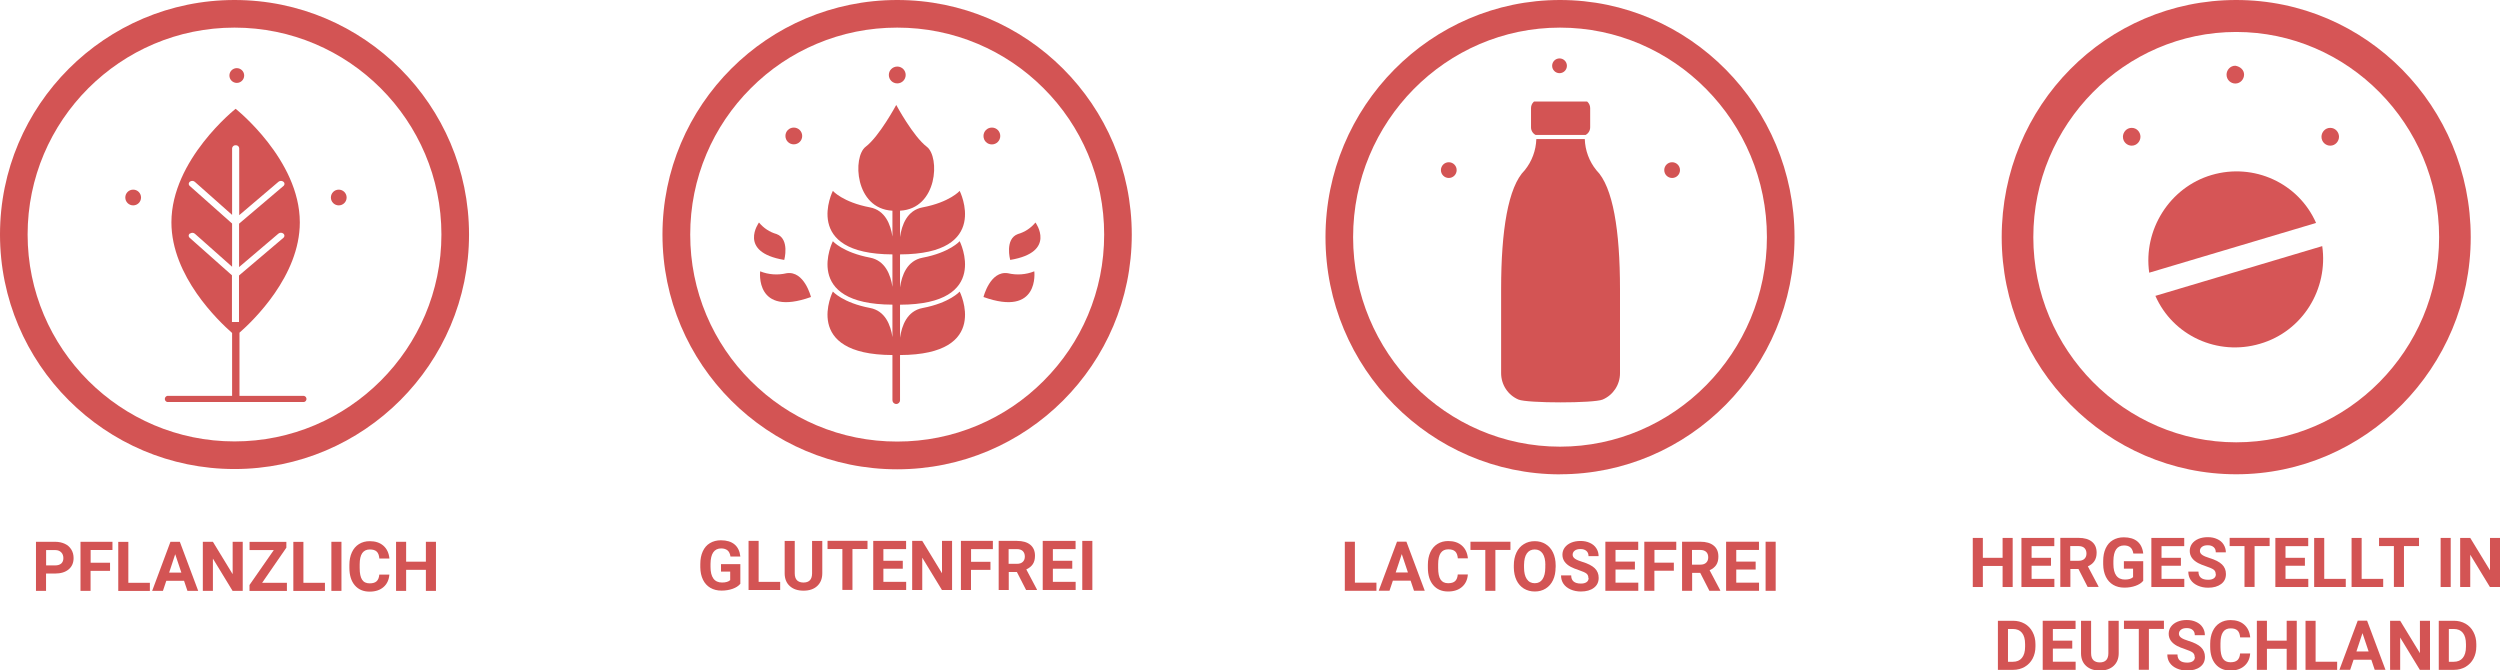 <?xml version="1.0" encoding="UTF-8"?><svg id="a" xmlns="http://www.w3.org/2000/svg" xmlns:xlink="http://www.w3.org/1999/xlink" viewBox="0 0 362.13 97.12"><defs><clipPath id="d"><rect x="109.22" y="9.64" width="41.5" height="48.87" fill="none" stroke-width="0"/></clipPath><clipPath id="w"><rect x="217.44" y="14.71" width="17.22" height="43.57" fill="none" stroke-width="0"/></clipPath><clipPath id="af"><rect x="23.87" y="15.76" width="20.53" height="42.47" fill="none" stroke-width="0"/></clipPath><clipPath id="an"><rect x="289.95" y="0" width="67.95" height="68.71" fill="none" stroke-width="0"/></clipPath><clipPath id="ao"><rect x="289.95" y="0" width="67.95" height="68.71" fill="none" stroke-width="0"/></clipPath><clipPath id="ap"><rect x="289.95" y="0" width="67.95" height="68.71" fill="none" stroke-width="0"/></clipPath><clipPath id="aq"><rect x="289.95" y="0" width="67.95" height="68.71" fill="none" stroke-width="0"/></clipPath><clipPath id="ar"><rect x="289.95" y="0" width="67.95" height="68.71" fill="none" stroke-width="0"/></clipPath></defs><g id="b"><g id="c"><g clip-path="url(#d)"><g id="e"><g id="f"><path d="m117.47,43.02s-.96-3.85-3.54-3.44c-1.27.3-2.61.21-3.82-.28,0,0-.82,6.66,7.37,3.72" fill="#d35454" stroke-width="0"/></g><g id="g"><path d="m113.6,37.65s.83-3.04-1.12-3.75c-1-.28-1.88-.87-2.54-1.67,0,0-3.14,4.29,3.66,5.42" fill="#d35454" stroke-width="0"/></g><g id="h"><path d="m142.46,43.02s.96-3.85,3.54-3.44c1.27.3,2.61.21,3.82-.28,0,0,.82,6.66-7.37,3.72" fill="#d35454" stroke-width="0"/></g><g id="i"><path d="m146.33,37.65s-.83-3.04,1.12-3.75c1-.28,1.88-.87,2.54-1.67,0,0,3.14,4.29-3.66,5.42" fill="#d35454" stroke-width="0"/></g><g id="j"><path d="m139.01,34.94s-1.43,1.64-5.38,2.39c-2.23.42-3.01,2.54-3.26,4.3v-4.78c13.25-.04,8.64-9.2,8.64-9.2,0,0-1.43,1.64-5.38,2.39-2.23.42-3.01,2.54-3.26,4.3v-3.82c5.47-.28,5.8-7.81,3.88-9.26-1.98-1.5-4.43-6.06-4.43-6.06,0,0-2.45,4.56-4.43,6.06-1.91,1.45-1.59,8.98,3.88,9.26v3.75c-.26-1.75-1.05-3.81-3.25-4.23-3.95-.75-5.38-2.39-5.38-2.39,0,0-4.61,9.15,8.63,9.2v4.7c-.26-1.75-1.05-3.81-3.25-4.23-3.95-.75-5.38-2.38-5.38-2.38,0,0-4.61,9.15,8.63,9.19v4.7c-.26-1.75-1.05-3.81-3.25-4.22-3.95-.75-5.38-2.38-5.38-2.38,0,0-4.61,9.15,8.63,9.2v6.54c0,.3.24.55.55.55s.55-.24.55-.55v-6.54c13.25-.04,8.64-9.19,8.64-9.19,0,0-1.43,1.63-5.38,2.38-2.23.42-3.01,2.54-3.26,4.3v-4.78c13.25-.04,8.64-9.2,8.64-9.2" fill="#d35454" stroke-width="0"/></g><g id="k"><path d="m116.2,19.7c0,.67-.54,1.21-1.22,1.21-.67,0-1.21-.54-1.21-1.22,0-.67.54-1.21,1.21-1.21.67,0,1.22.54,1.22,1.22h0" fill="#d35454" stroke-width="0"/></g><g id="l"><path d="m144.89,19.7c0,.67-.54,1.22-1.22,1.22s-1.21-.54-1.21-1.22.54-1.22,1.22-1.22h0c.67,0,1.21.54,1.21,1.22" fill="#d35454" stroke-width="0"/></g><g id="m"><path d="m131.19,10.86c0,.67-.54,1.22-1.22,1.22s-1.22-.54-1.22-1.22.54-1.21,1.22-1.22c.67,0,1.22.54,1.22,1.22h0" fill="#d35454" stroke-width="0"/></g></g></g></g><g id="n"><path d="m129.96,0C148.73,0,163.94,15.22,163.94,33.99s-15.22,33.99-33.99,33.99-33.99-15.22-33.99-33.99C95.97,15.22,111.19,0,129.96,0h0Z" fill="none" stroke-width="0"/><path d="m129.96,4c-4.05,0-7.98.79-11.67,2.35-3.57,1.51-6.78,3.67-9.53,6.43-2.76,2.76-4.92,5.96-6.43,9.53-1.56,3.69-2.35,7.62-2.35,11.67s.79,7.98,2.35,11.67c1.51,3.57,3.67,6.78,6.43,9.53,2.76,2.76,5.96,4.92,9.53,6.43,3.69,1.56,7.62,2.35,11.67,2.35s7.98-.79,11.67-2.35c3.57-1.51,6.78-3.67,9.53-6.43,2.76-2.76,4.92-5.96,6.43-9.53,1.56-3.69,2.35-7.62,2.35-11.67s-.79-7.98-2.35-11.67c-1.51-3.57-3.67-6.78-6.43-9.53-2.76-2.76-5.96-4.92-9.53-6.43-3.69-1.56-7.62-2.35-11.67-2.35M129.96,0C148.73,0,163.94,15.22,163.94,33.99s-15.22,33.99-33.99,33.99-33.99-15.22-33.99-33.99S111.19,0,129.96,0Z" fill="#d35454" stroke-width="0"/></g><g id="o" isolation="isolate"><g isolation="isolate"><path d="m107.24,84.56c-.26.32-.64.56-1.12.73-.48.17-1.02.26-1.6.26-.62,0-1.15-.13-1.62-.4-.46-.27-.82-.66-1.07-1.17s-.38-1.11-.39-1.8v-.48c0-.71.12-1.32.36-1.84.24-.52.58-.92,1.04-1.19.45-.27.98-.41,1.58-.41.84,0,1.5.2,1.98.6.48.4.76.99.84,1.75h-1.43c-.06-.41-.21-.71-.43-.89s-.53-.28-.92-.28c-.5,0-.88.19-1.14.56s-.39.93-.4,1.67v.45c0,.75.14,1.31.42,1.69s.7.57,1.25.57.94-.12,1.18-.35v-1.23h-1.33v-1.08h2.8v2.84Z" fill="#d35454" stroke-width="0"/><path d="m109.9,84.28h3.11v1.18h-4.58v-7.11h1.46v5.93Z" fill="#d35454" stroke-width="0"/><path d="m119.11,78.35v4.68c0,.78-.24,1.39-.73,1.85s-1.15.68-1.99.68-1.49-.22-1.98-.66-.74-1.04-.75-1.81v-4.74h1.46v4.69c0,.47.11.8.33,1.02.22.21.53.32.93.32.82,0,1.24-.43,1.25-1.3v-4.73h1.47Z" fill="#d35454" stroke-width="0"/><path d="m125.66,79.53h-2.18v5.92h-1.46v-5.92h-2.15v-1.19h5.79v1.19Z" fill="#d35454" stroke-width="0"/><path d="m130.77,82.38h-2.81v1.9h3.3v1.18h-4.77v-7.11h4.76v1.19h-3.29v1.69h2.81v1.15Z" fill="#d35454" stroke-width="0"/><path d="m137.9,85.46h-1.46l-2.85-4.68v4.68h-1.46v-7.11h1.46l2.86,4.69v-4.69h1.46v7.11Z" fill="#d35454" stroke-width="0"/><path d="m143.46,82.55h-2.81v2.91h-1.46v-7.11h4.63v1.19h-3.16v1.84h2.81v1.18Z" fill="#d35454" stroke-width="0"/><path d="m147.29,82.86h-1.17v2.6h-1.46v-7.11h2.64c.84,0,1.49.19,1.94.56s.68.9.68,1.59c0,.49-.1.89-.31,1.21-.21.32-.53.58-.95.77l1.54,2.91v.07h-1.57l-1.33-2.6Zm-1.17-1.19h1.18c.37,0,.65-.09.85-.28.2-.19.3-.44.3-.77s-.1-.6-.29-.79-.48-.29-.88-.29h-1.18v2.13Z" fill="#d35454" stroke-width="0"/><path d="m155.32,82.38h-2.81v1.9h3.3v1.18h-4.77v-7.11h4.76v1.19h-3.29v1.69h2.81v1.15Z" fill="#d35454" stroke-width="0"/><path d="m158.23,85.46h-1.46v-7.11h1.46v7.11Z" fill="#d35454" stroke-width="0"/></g></g></g><g id="p"><g id="q"><ellipse cx="225.97" cy="34.35" rx="33.97" ry="34.35" fill="none" stroke-width="0"/><path d="m225.97,68.71c-18.73,0-33.97-15.41-33.97-34.35S207.24,0,225.97,0s33.97,15.41,33.97,34.35-15.24,34.35-33.97,34.35Zm0-64.71c-16.53,0-29.97,13.62-29.97,30.35s13.45,30.35,29.97,30.35,29.97-13.62,29.97-30.35-13.45-30.35-29.97-30.35Z" fill="#d35454" stroke-width="0"/></g><g id="r"><g id="s"><path d="m211,24.64c0,.63-.51,1.14-1.14,1.14-.63,0-1.14-.51-1.14-1.14s.51-1.14,1.14-1.14h0c.63,0,1.14.51,1.14,1.14" fill="#d35454" stroke-width="0"/></g><g id="t"><path d="m243.35,24.64c0,.63-.51,1.14-1.14,1.14-.63,0-1.14-.51-1.14-1.14s.51-1.14,1.14-1.14h0c.63,0,1.14.51,1.14,1.14h0" fill="#d35454" stroke-width="0"/></g><g id="u"><path d="m226.97,9.53c0,.59-.48,1.07-1.07,1.07s-1.07-.48-1.07-1.07.48-1.07,1.07-1.07c.59,0,1.07.48,1.07,1.07h0" fill="#d35454" stroke-width="0"/></g></g><g id="v"><g clip-path="url(#w)"><g id="x"><g id="y"><path d="m222.44,19.55h7.23c.41-.21.67-.64.67-1.1v-2.79c0-.69-.56-1.25-1.25-1.25h-6.08c-.69,0-1.24.56-1.24,1.25v2.79c0,.46.26.89.67,1.1" fill="#d35454" stroke-width="0"/></g><g id="z"><path d="m231.24,24.66c-1.04-1.28-1.63-2.87-1.68-4.52h-7.02c-.05,1.65-.64,3.24-1.68,4.52-2.41,2.4-3.42,8.74-3.42,17.22v12.17c0,1.67.98,3.18,2.52,3.83,1.29.54,10.89.54,12.18,0,1.53-.65,2.53-2.16,2.52-3.83v-12.17c0-8.48-1.01-14.81-3.42-17.22" fill="#d35454" stroke-width="0"/></g></g></g></g><g id="aa" isolation="isolate"><g isolation="isolate"><path d="m196.27,84.4h3.11v1.18h-4.58v-7.11h1.46v5.93Z" fill="#d35454" stroke-width="0"/><path d="m204.33,84.11h-2.57l-.49,1.46h-1.56l2.65-7.11h1.36l2.66,7.11h-1.56l-.49-1.46Zm-2.17-1.19h1.78l-.89-2.66-.88,2.66Z" fill="#d35454" stroke-width="0"/><path d="m212.62,83.21c-.05.76-.34,1.37-.85,1.81-.51.44-1.18.66-2.01.66-.91,0-1.63-.31-2.15-.92-.52-.61-.78-1.46-.78-2.53v-.43c0-.68.12-1.29.36-1.81.24-.52.58-.92,1.03-1.2.45-.28.97-.42,1.56-.42.82,0,1.48.22,1.98.66.5.44.79,1.06.87,1.85h-1.46c-.04-.46-.16-.79-.38-1-.22-.21-.55-.31-1-.31-.49,0-.85.17-1.1.53-.24.35-.37.89-.37,1.63v.54c0,.77.12,1.33.35,1.68.23.35.6.53,1.1.53.45,0,.79-.1,1.01-.31.22-.21.35-.53.38-.96h1.46Z" fill="#d35454" stroke-width="0"/><path d="m218.79,79.66h-2.18v5.92h-1.46v-5.92h-2.15v-1.19h5.79v1.19Z" fill="#d35454" stroke-width="0"/><path d="m225.33,82.19c0,.7-.12,1.31-.37,1.84-.25.53-.6.93-1.06,1.22-.46.29-.99.43-1.58.43s-1.11-.14-1.58-.42c-.46-.28-.82-.69-1.07-1.21-.25-.53-.38-1.13-.39-1.81v-.35c0-.7.13-1.32.38-1.85.25-.53.61-.94,1.07-1.22.46-.29.99-.43,1.58-.43s1.12.14,1.58.43c.46.28.82.69,1.07,1.22.25.53.38,1.15.38,1.84v.32Zm-1.48-.32c0-.75-.13-1.31-.4-1.7-.27-.39-.65-.58-1.14-.58s-.87.19-1.14.57c-.27.38-.4.94-.41,1.68v.35c0,.73.13,1.29.4,1.69.27.4.65.6,1.15.6s.87-.19,1.13-.58c.26-.39.4-.95.4-1.69v-.35Z" fill="#d35454" stroke-width="0"/><path d="m230.08,83.71c0-.28-.1-.49-.29-.64-.2-.15-.55-.3-1.05-.47-.51-.17-.91-.33-1.21-.49-.81-.44-1.21-1.02-1.21-1.76,0-.38.11-.73.33-1.03.22-.3.53-.54.93-.71s.86-.25,1.36-.25.96.09,1.36.28c.4.18.71.44.93.78s.33.72.33,1.14h-1.46c0-.33-.1-.58-.31-.76-.21-.18-.49-.27-.86-.27s-.64.08-.83.23c-.2.15-.3.35-.3.6,0,.23.12.42.35.58.23.16.58.3,1.03.44.83.25,1.44.56,1.82.93s.57.83.57,1.39c0,.62-.23,1.1-.7,1.45-.46.35-1.09.53-1.88.53-.55,0-1.04-.1-1.49-.3-.45-.2-.79-.47-1.03-.82-.24-.35-.35-.75-.35-1.21h1.47c0,.78.47,1.18,1.41,1.18.35,0,.62-.07.82-.21.2-.14.29-.34.29-.59Z" fill="#d35454" stroke-width="0"/><path d="m236.82,82.5h-2.81v1.9h3.3v1.18h-4.77v-7.11h4.76v1.19h-3.29v1.69h2.81v1.15Z" fill="#d35454" stroke-width="0"/><path d="m242.45,82.67h-2.81v2.91h-1.46v-7.11h4.63v1.19h-3.16v1.84h2.81v1.18Z" fill="#d35454" stroke-width="0"/><path d="m246.28,82.98h-1.17v2.6h-1.46v-7.11h2.64c.84,0,1.49.19,1.94.56.46.37.68.9.68,1.59,0,.49-.1.89-.31,1.21-.21.32-.53.58-.96.77l1.54,2.91v.07h-1.57l-1.33-2.6Zm-1.17-1.19h1.18c.37,0,.65-.09.85-.28.2-.19.3-.44.3-.77s-.09-.6-.29-.79-.48-.29-.88-.29h-1.18v2.13Z" fill="#d35454" stroke-width="0"/><path d="m254.31,82.5h-2.81v1.9h3.3v1.18h-4.77v-7.11h4.76v1.19h-3.29v1.69h2.81v1.15Z" fill="#d35454" stroke-width="0"/><path d="m257.21,85.58h-1.46v-7.11h1.46v7.11Z" fill="#d35454" stroke-width="0"/></g></g></g><g id="ab"><g id="ac" isolation="isolate"><g isolation="isolate"><path d="m6.67,83.09v2.5h-1.46v-7.11h2.77c.53,0,1,.1,1.41.29s.72.47.94.83c.22.36.33.77.33,1.23,0,.7-.24,1.25-.72,1.65-.48.4-1.14.6-1.98.6h-1.28Zm0-1.19h1.31c.39,0,.68-.09.89-.27.2-.18.31-.44.31-.78s-.1-.63-.31-.84-.49-.33-.85-.33h-1.34v2.23Z" fill="#d35454" stroke-width="0"/><path d="m15.93,82.69h-2.81v2.9h-1.46v-7.11h4.63v1.19h-3.16v1.84h2.81v1.18Z" fill="#d35454" stroke-width="0"/><path d="m18.6,84.42h3.11v1.18h-4.58v-7.11h1.46v5.93Z" fill="#d35454" stroke-width="0"/><path d="m26.66,84.13h-2.57l-.49,1.46h-1.56l2.65-7.11h1.36l2.66,7.11h-1.56l-.49-1.46Zm-2.17-1.19h1.78l-.89-2.66-.88,2.66Z" fill="#d35454" stroke-width="0"/><path d="m35.15,85.59h-1.46l-2.85-4.68v4.68h-1.46v-7.11h1.46l2.86,4.69v-4.69h1.46v7.11Z" fill="#d35454" stroke-width="0"/><path d="m37.98,84.42h3.58v1.18h-5.42v-.86l3.52-5.06h-3.51v-1.19h5.33v.84l-3.51,5.09Z" fill="#d35454" stroke-width="0"/><path d="m43.96,84.42h3.11v1.18h-4.58v-7.11h1.46v5.93Z" fill="#d35454" stroke-width="0"/><path d="m49.46,85.59h-1.46v-7.11h1.46v7.11Z" fill="#d35454" stroke-width="0"/><path d="m56.4,83.23c-.06.76-.34,1.37-.85,1.81-.51.44-1.18.66-2.01.66-.91,0-1.63-.31-2.15-.92s-.78-1.46-.78-2.53v-.43c0-.68.12-1.29.36-1.81.24-.52.58-.92,1.03-1.2.45-.28.97-.42,1.56-.42.82,0,1.48.22,1.98.66.5.44.79,1.06.87,1.85h-1.46c-.04-.46-.16-.79-.38-1s-.55-.31-1-.31c-.49,0-.85.18-1.1.53-.24.35-.37.89-.37,1.63v.54c0,.77.12,1.33.35,1.68.23.36.6.53,1.1.53.45,0,.79-.1,1.01-.31.22-.21.35-.53.38-.96h1.46Z" fill="#d35454" stroke-width="0"/><path d="m63.15,85.59h-1.46v-3.05h-2.86v3.05h-1.46v-7.11h1.46v2.88h2.86v-2.88h1.46v7.11Z" fill="#d35454" stroke-width="0"/></g></g><g id="ad"><circle cx="33.97" cy="33.97" r="33.97" fill="none" stroke-width="0"/><path d="m33.97,67.94C15.24,67.94,0,52.7,0,33.97S15.24,0,33.97,0s33.97,15.24,33.97,33.97-15.24,33.97-33.97,33.97Zm0-63.94c-16.53,0-29.97,13.45-29.97,29.97s13.45,29.97,29.97,29.97,29.97-13.45,29.97-29.97S50.5,4,33.97,4Z" fill="#d35454" stroke-width="0"/></g><g id="ae"><g clip-path="url(#af)"><g id="ag"><g id="ah"><path d="m43.87,57.34h-9.18v-9.15c1.98-1.73,8.74-8.22,8.74-15.98,0-9.09-9.3-16.45-9.3-16.45,0,0-9.3,7.36-9.3,16.45,0,7.81,6.86,14.33,8.79,16.02v9.11h-9.22c-.25-.04-.48.13-.52.38-.04.25.13.48.38.52.05,0,.1,0,.15,0h19.46c.25.04.48-.13.52-.38.04-.25-.13-.48-.38-.52-.05,0-.1,0-.15,0m-16.35-23.5c.22-.16.52-.16.72.02l5.39,4.78v-6.26l-6.14-5.45c-.16-.13-.19-.37-.05-.54.02-.03.05-.05.07-.07.22-.16.51-.16.72.02l5.4,4.79v-9.66c.03-.26.26-.45.52-.43h0c.26-.02.49.17.51.43v9.7s5.69-4.84,5.69-4.84c.21-.17.51-.17.72,0,.17.13.2.37.07.54-.02.03-.04.05-.07.07l-6.43,5.46v6.29l5.7-4.85c.21-.17.51-.17.72,0,.17.13.2.37.07.54-.02.03-.04.05-.07.07l-6.43,5.46v6.73h-1.02v-6.76s-6.13-5.44-6.13-5.44c-.16-.13-.19-.38-.05-.54.02-.03.05-.05.07-.07" fill="#d35454" stroke-width="0"/></g></g></g><g id="ai"><g id="aj"><path d="m20.43,28.61c0,.63-.51,1.14-1.14,1.14-.63,0-1.14-.51-1.14-1.14s.51-1.14,1.14-1.14h0c.63,0,1.14.51,1.14,1.14" fill="#d35454" stroke-width="0"/></g><g id="ak"><path d="m50.21,28.61c0,.63-.51,1.14-1.14,1.14-.63,0-1.14-.51-1.14-1.14s.51-1.14,1.14-1.14h0c.63,0,1.14.51,1.14,1.14h0" fill="#d35454" stroke-width="0"/></g><g id="al"><path d="m35.37,10.94c0,.59-.48,1.07-1.07,1.07s-1.07-.48-1.07-1.07.48-1.07,1.07-1.07c.59,0,1.07.48,1.07,1.07h0" fill="#d35454" stroke-width="0"/></g></g></g></g><g id="am" isolation="isolate"><g isolation="isolate"><path d="m291.54,85.03h-1.46v-3.05h-2.86v3.05h-1.46v-7.11h1.46v2.88h2.86v-2.88h1.46v7.11Z" fill="#d35454" stroke-width="0"/><path d="m297.09,81.95h-2.81v1.9h3.3v1.18h-4.77v-7.11h4.76v1.19h-3.29v1.69h2.81v1.15Z" fill="#d35454" stroke-width="0"/><path d="m301.07,82.42h-1.17v2.6h-1.46v-7.11h2.64c.84,0,1.49.19,1.94.56.46.37.68.9.68,1.59,0,.49-.11.89-.32,1.21-.21.32-.53.58-.95.77l1.54,2.91v.07h-1.57l-1.33-2.6Zm-1.17-1.19h1.18c.37,0,.65-.09.85-.28.2-.19.3-.44.3-.77s-.1-.6-.29-.79-.48-.29-.88-.29h-1.18v2.13Z" fill="#d35454" stroke-width="0"/><path d="m310.45,84.13c-.26.32-.64.56-1.12.73-.48.17-1.02.26-1.6.26-.62,0-1.16-.13-1.62-.4-.46-.27-.82-.66-1.07-1.17-.25-.51-.38-1.11-.39-1.8v-.48c0-.71.12-1.32.36-1.84.24-.52.58-.92,1.04-1.19.45-.27.98-.41,1.58-.41.84,0,1.5.2,1.98.6.47.4.76.99.84,1.75h-1.43c-.07-.41-.21-.71-.43-.89-.22-.19-.53-.28-.92-.28-.5,0-.88.19-1.14.56-.26.37-.39.93-.4,1.67v.45c0,.75.14,1.31.42,1.69s.7.57,1.25.57.94-.12,1.18-.35v-1.23h-1.33v-1.08h2.8v2.84Z" fill="#d35454" stroke-width="0"/><path d="m315.91,81.95h-2.81v1.9h3.3v1.18h-4.77v-7.11h4.76v1.19h-3.29v1.69h2.81v1.15Z" fill="#d35454" stroke-width="0"/><path d="m320.95,83.16c0-.28-.1-.49-.29-.64-.2-.15-.55-.3-1.05-.47-.51-.17-.91-.33-1.21-.49-.81-.44-1.21-1.02-1.21-1.76,0-.38.11-.73.32-1.03.22-.3.53-.54.93-.71s.86-.25,1.37-.25.96.09,1.36.28c.4.18.71.44.92.78s.33.72.33,1.14h-1.46c0-.33-.1-.58-.31-.76-.21-.18-.49-.27-.86-.27s-.64.08-.83.23c-.2.15-.3.35-.3.6,0,.23.12.42.35.58.23.16.58.3,1.03.44.83.25,1.44.56,1.82.93s.57.83.57,1.39c0,.62-.23,1.1-.7,1.45-.47.35-1.09.53-1.88.53-.55,0-1.04-.1-1.49-.3-.45-.2-.79-.47-1.03-.82-.24-.35-.35-.75-.35-1.21h1.47c0,.78.47,1.18,1.41,1.18.35,0,.62-.07.82-.21.2-.14.29-.34.29-.59Z" fill="#d35454" stroke-width="0"/><path d="m328.76,79.1h-2.18v5.92h-1.46v-5.92h-2.15v-1.19h5.79v1.19Z" fill="#d35454" stroke-width="0"/><path d="m333.87,81.95h-2.81v1.9h3.3v1.18h-4.77v-7.11h4.76v1.19h-3.29v1.69h2.81v1.15Z" fill="#d35454" stroke-width="0"/><path d="m336.68,83.85h3.11v1.18h-4.58v-7.11h1.46v5.93Z" fill="#d35454" stroke-width="0"/><path d="m342.1,83.85h3.11v1.18h-4.58v-7.11h1.46v5.93Z" fill="#d35454" stroke-width="0"/><path d="m350.4,79.1h-2.18v5.92h-1.46v-5.92h-2.15v-1.19h5.79v1.19Z" fill="#d35454" stroke-width="0"/><path d="m354.99,85.03h-1.46v-7.11h1.46v7.11Z" fill="#d35454" stroke-width="0"/><path d="m362.13,85.03h-1.46l-2.85-4.68v4.68h-1.46v-7.11h1.46l2.86,4.69v-4.69h1.46v7.11Z" fill="#d35454" stroke-width="0"/></g><g isolation="isolate"><path d="m289.4,97.03v-7.11h2.19c.62,0,1.18.14,1.68.42.49.28.88.68,1.15,1.2.28.52.42,1.11.42,1.77v.33c0,.66-.14,1.25-.41,1.76-.27.51-.66.91-1.15,1.2-.49.28-1.05.43-1.67.43h-2.2Zm1.46-5.92v4.75h.71c.57,0,1.01-.19,1.31-.56s.46-.91.46-1.61v-.38c0-.72-.15-1.27-.45-1.64-.3-.37-.74-.56-1.31-.56h-.72Z" fill="#d35454" stroke-width="0"/><path d="m300.17,93.95h-2.81v1.9h3.3v1.18h-4.77v-7.11h4.76v1.19h-3.29v1.69h2.81v1.15Z" fill="#d35454" stroke-width="0"/><path d="m306.9,89.92v4.68c0,.78-.24,1.39-.73,1.85-.49.45-1.15.68-2,.68s-1.49-.22-1.98-.66-.74-1.04-.75-1.81v-4.74h1.46v4.69c0,.47.11.8.33,1.02.22.21.53.32.92.32.82,0,1.24-.43,1.25-1.3v-4.73h1.47Z" fill="#d35454" stroke-width="0"/><path d="m313.45,91.1h-2.18v5.92h-1.46v-5.92h-2.15v-1.19h5.79v1.19Z" fill="#d35454" stroke-width="0"/><path d="m317.9,95.16c0-.28-.1-.49-.29-.64-.2-.15-.55-.3-1.05-.47-.51-.17-.91-.33-1.21-.49-.81-.44-1.21-1.02-1.21-1.76,0-.38.11-.73.33-1.03.22-.3.53-.54.93-.71s.86-.25,1.36-.25.96.09,1.36.28c.4.18.71.44.93.78s.33.72.33,1.14h-1.46c0-.33-.1-.58-.31-.76-.21-.18-.49-.27-.86-.27s-.64.08-.83.23c-.2.15-.3.35-.3.6,0,.23.12.42.35.58.23.16.58.3,1.03.44.83.25,1.44.56,1.82.93s.57.83.57,1.39c0,.62-.23,1.1-.7,1.45-.46.35-1.09.53-1.88.53-.55,0-1.04-.1-1.49-.3-.45-.2-.79-.47-1.03-.82-.24-.35-.35-.75-.35-1.21h1.47c0,.78.47,1.18,1.41,1.18.35,0,.62-.07.82-.21.2-.14.29-.34.29-.59Z" fill="#d35454" stroke-width="0"/><path d="m325.94,94.66c-.05.76-.34,1.37-.85,1.81-.51.44-1.18.66-2.01.66-.91,0-1.63-.31-2.15-.92-.52-.61-.78-1.46-.78-2.53v-.43c0-.68.12-1.29.36-1.81.24-.52.58-.92,1.03-1.2.45-.28.97-.42,1.56-.42.82,0,1.48.22,1.98.66.5.44.79,1.06.87,1.85h-1.46c-.04-.46-.16-.79-.38-1-.22-.21-.55-.31-1-.31-.49,0-.85.17-1.1.53-.24.35-.37.89-.37,1.63v.54c0,.77.12,1.33.35,1.68.23.35.6.53,1.1.53.45,0,.79-.1,1.01-.31.22-.21.35-.53.38-.96h1.46Z" fill="#d35454" stroke-width="0"/><path d="m332.69,97.03h-1.46v-3.05h-2.86v3.05h-1.46v-7.11h1.46v2.88h2.86v-2.88h1.46v7.11Z" fill="#d35454" stroke-width="0"/><path d="m335.43,95.85h3.11v1.18h-4.58v-7.11h1.46v5.93Z" fill="#d35454" stroke-width="0"/><path d="m343.49,95.56h-2.57l-.49,1.46h-1.56l2.65-7.11h1.36l2.66,7.11h-1.56l-.49-1.46Zm-2.17-1.19h1.78l-.89-2.66-.88,2.66Z" fill="#d35454" stroke-width="0"/><path d="m351.98,97.03h-1.46l-2.85-4.68v4.68h-1.46v-7.11h1.46l2.86,4.69v-4.69h1.46v7.11Z" fill="#d35454" stroke-width="0"/><path d="m353.26,97.03v-7.11h2.19c.62,0,1.18.14,1.68.42.49.28.88.68,1.15,1.2.28.52.42,1.11.42,1.77v.33c0,.66-.14,1.25-.41,1.76-.27.51-.66.91-1.15,1.2-.49.28-1.05.43-1.67.43h-2.2Zm1.46-5.92v4.75h.71c.57,0,1.01-.19,1.31-.56s.46-.91.46-1.61v-.38c0-.72-.15-1.27-.45-1.64-.3-.37-.74-.56-1.31-.56h-.72Z" fill="#d35454" stroke-width="0"/></g></g><g clip-path="url(#an)"><path d="m310.05,19.81c0,.64-.51,1.29-1.27,1.29-.64,0-1.27-.51-1.27-1.29,0-.64.51-1.29,1.27-1.29s1.27.64,1.27,1.29" fill="#d65556" stroke-width="0"/></g><g clip-path="url(#ao)"><path d="m325.06,10.81c0,.64-.51,1.29-1.27,1.29-.64,0-1.27-.51-1.27-1.29,0-.64.51-1.29,1.27-1.29.76.13,1.27.64,1.27,1.29" fill="#d65556" stroke-width="0"/></g><g clip-path="url(#ap)"><path d="m323.92,0C342.75,0,357.89,15.44,357.89,34.35s-15.27,34.35-33.97,34.35-33.97-15.44-33.97-34.35C289.95,15.31,305.09,0,323.92,0m0,4.63c-16.16,0-29.39,13.38-29.39,29.72s13.23,29.72,29.39,29.72,29.39-13.38,29.39-29.72-13.23-29.72-29.39-29.72" fill="#d65556" stroke-width="0"/></g><g clip-path="url(#aq)"><path d="m338.81,19.81c0,.64-.51,1.29-1.27,1.29-.64,0-1.27-.51-1.27-1.29,0-.64.51-1.29,1.27-1.29s1.27.64,1.27,1.29" fill="#d65556" stroke-width="0"/></g><g clip-path="url(#ar)"><path d="m312.21,42.85c2.54,5.79,9.03,8.75,15.14,6.95,6.23-1.8,9.92-7.98,9.03-14.15l-24.18,7.21Zm23.28-10.55c-2.54-5.79-9.03-8.75-15.14-6.95s-9.92,7.98-9.03,14.15l24.18-7.21Z" fill="#d65556" stroke-width="0"/></g></svg>